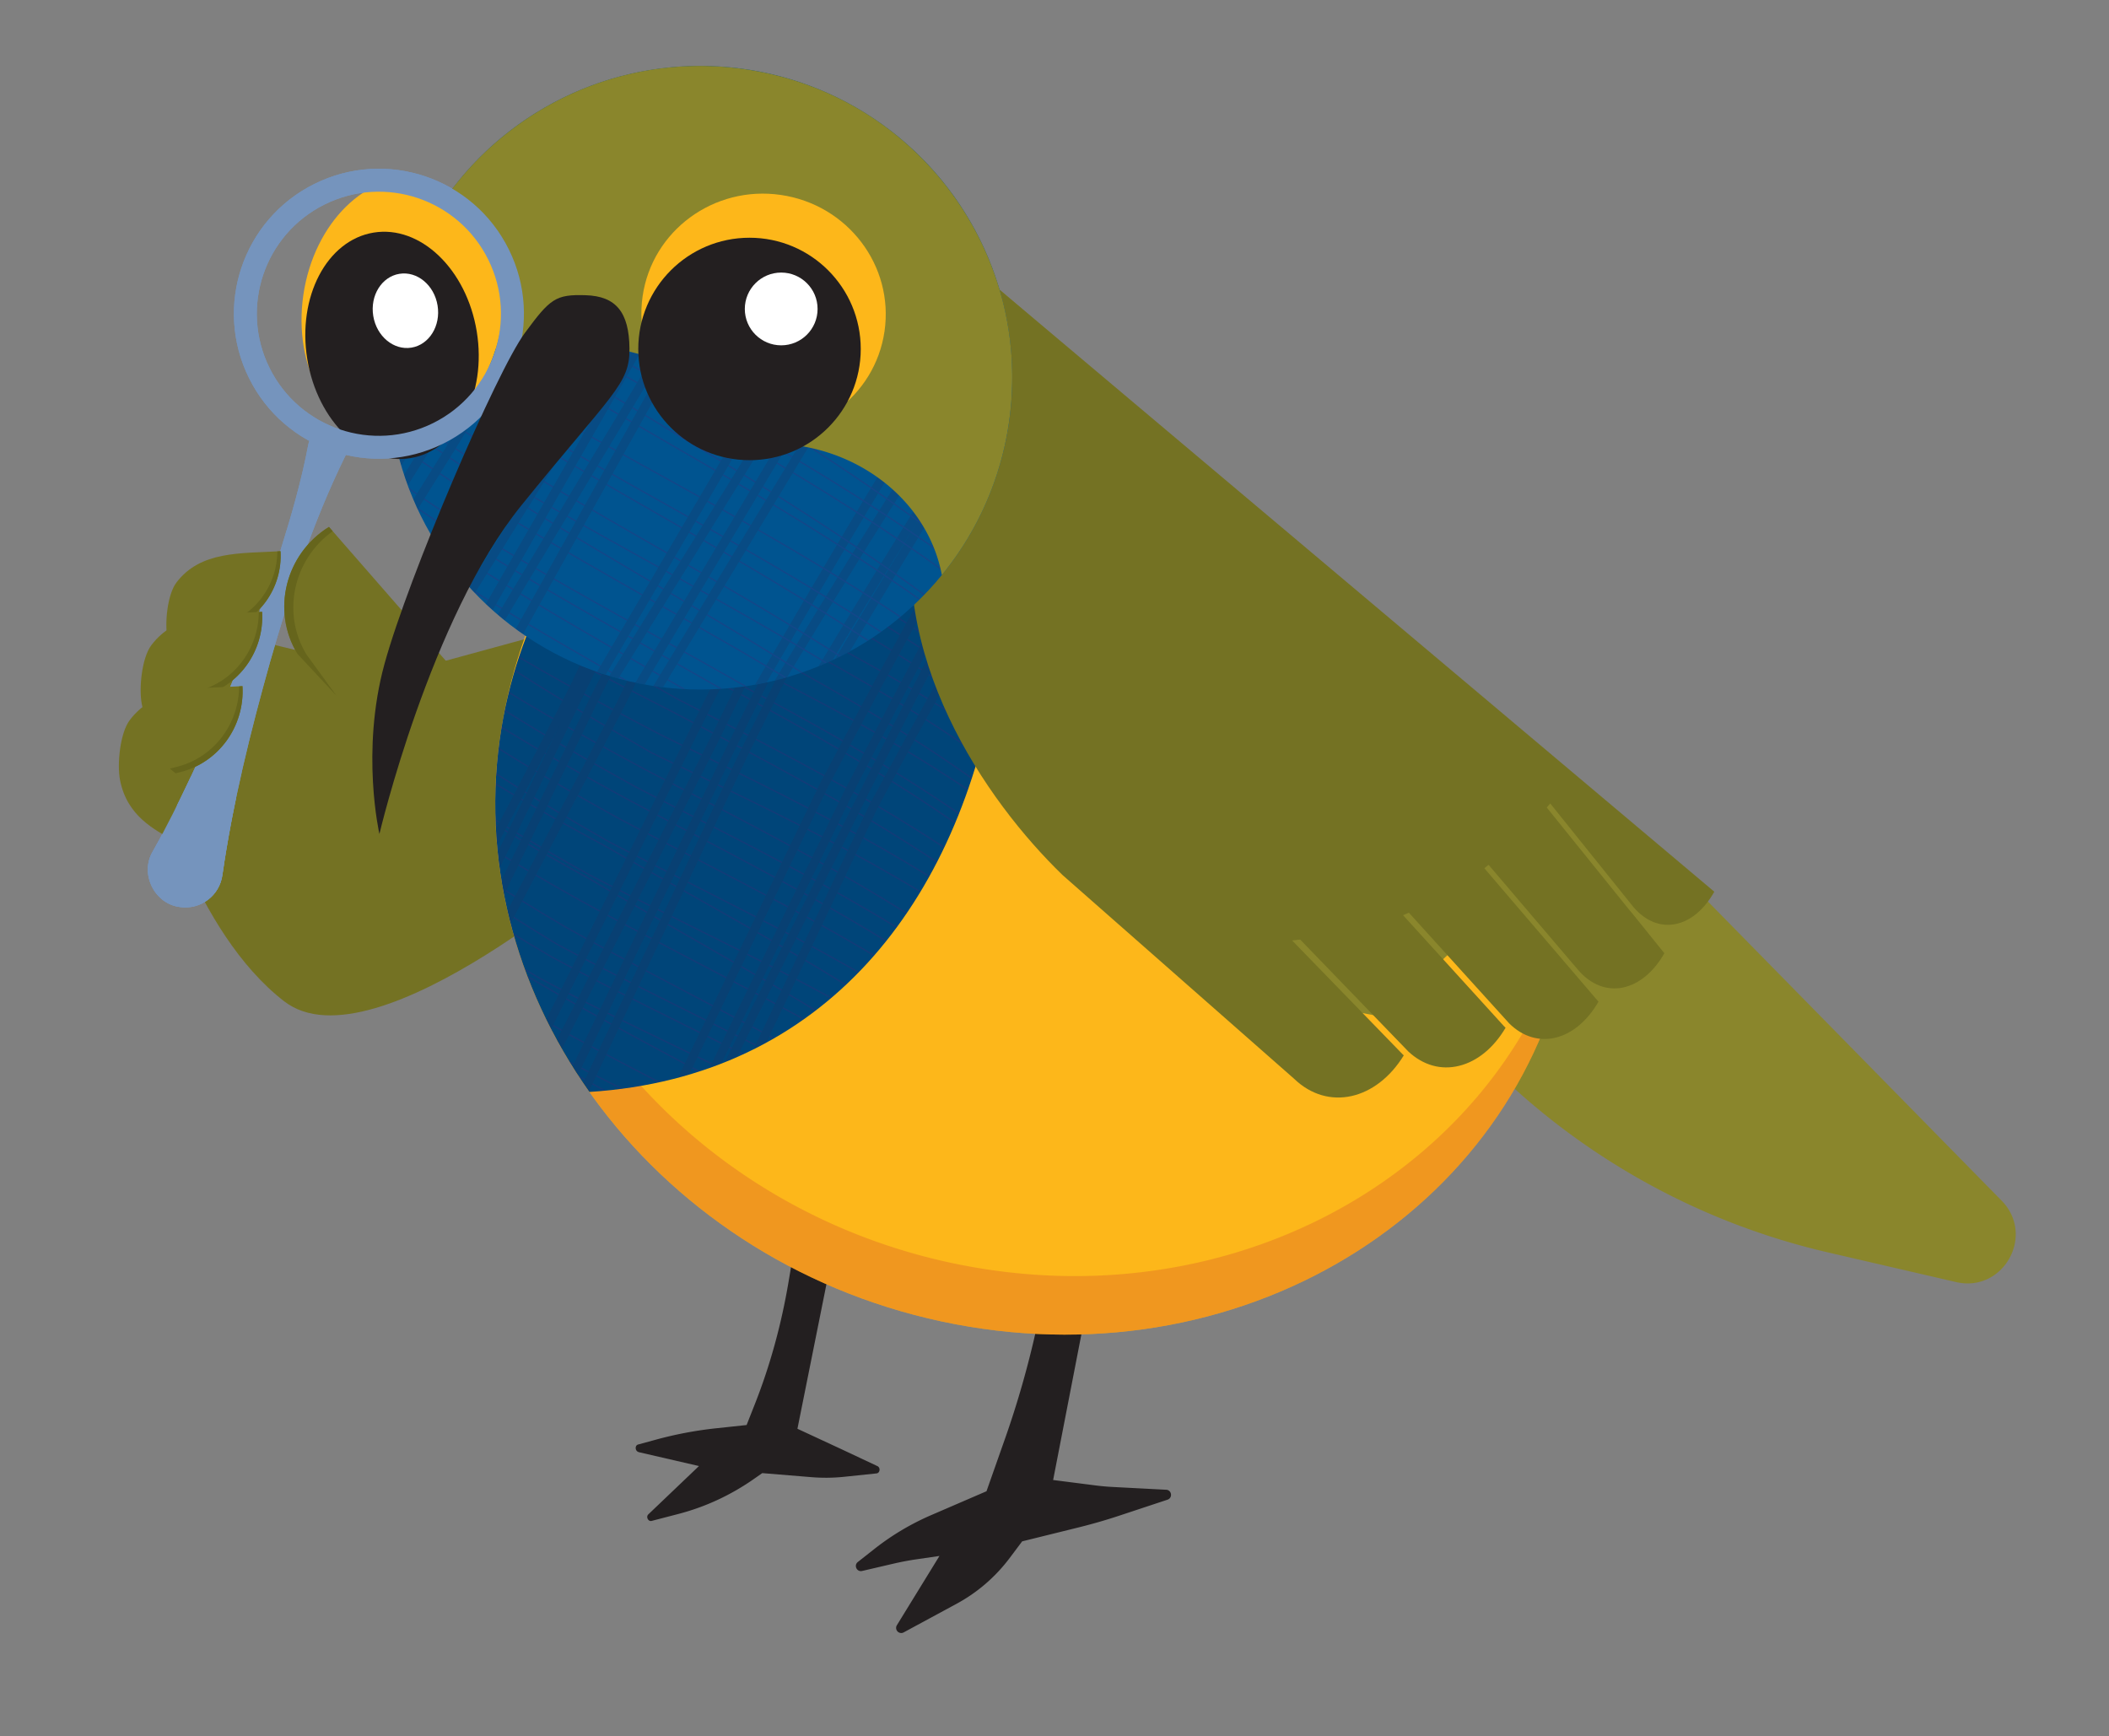 <svg xmlns="http://www.w3.org/2000/svg" viewBox="0 0 354.74 292.04" xmlns:v="https://vecta.io/nano"><rect x="0" y="0" width="354.74" height="292.04" fill="#808080" stroke="none"/><style><![CDATA[.I,.M{mix-blend-mode:multiply}.B{isolation:isolate}.U{fill:#747223}.V{fill:#231f20}.W{opacity:.5}.X{fill:#66651c}.Y{fill:#fdb71a}.Z{stroke:#1d2f5d}.a{fill:#7594bd}.b{fill:#8a862c}.c{stroke-miterlimit:10}.d{stroke-width:1.45}]]></style><defs><clipPath id="A"><path d="M163.38,54.87c-39.57,2.5-72.74,29.37-79.03,67.57-3.6,21.89,2.27,43.54,14.79,61.24,39.57-2.5,62.22-31.87,68.51-70.07,3.6-21.89,8.25-41.03-4.26-58.73Z" fill="none"/></clipPath><clipPath id="B"><circle cx="117.81" cy="63.54" r="52.45" fill="none"/></clipPath><path id="C" d="M58.04,76.79c-5.42,11.04-9.19,22.66-12.58,34.44-3.33,11.84-6.29,23.73-8.05,35.96-.47,3.45-3.64,5.86-7.09,5.39-4.34-.5-6.84-5.6-4.63-9.34,3.06-5.41,5.69-10.98,8.25-16.56,5-11.18,9.53-22.55,13.27-34.21,1.83-5.83,3.52-11.71,4.66-17.77,1.17-4.81,8.17-2.51,6.19,2.08h0Z"/><path id="D" d="M85.58 41.94c-5.98-12.07-20.62-17-32.68-11.01-12.07 5.98-17 20.62-11.01 32.68 5.98 12.07 20.62 17 32.68 11.01 12.07-5.98 17-20.62 11.01-32.68zM45.34 61.9c-5.04-10.16-.89-22.47 9.27-27.51s22.47-.89 27.51 9.27.89 22.47-9.27 27.51-22.47.89-27.51-9.27z"/></defs><g class="B"><path d="M26.06,130.61s6.47,26.06,21.76,37.84,56.33-24.47,56.33-24.47l-5.66-39.26-31.89,8.71-21.69-5.25-2.25-9.74-16.59,32.18Z" class="U"/><g class="a"><use href="#C"/><use href="#D"/><use href="#C"/></g><path d="M36.35,116.64c-2.74-1.64-7.09-3.68-8.19-9.34-.48-2.49,0-7.3,1.51-9.3,4.06-5.37,10.81-4.88,17.51-5.28h0c.37,6.21-3.7,11.9-9.75,13.37-.34.08-.03,0-.34.08-.01,1.4-.5,6.82.5,7.42l-1.24,3.05Z" class="U"/><path d="M47.18 92.72l-.53.03c-.03 5.87-3.99 11.12-9.76 12.51-.34.08-.67.17-.98.25l.91.73c.2-.05.4-.11.62-.16 6.05-1.46 10.12-7.15 9.75-13.37z" class="X"/><path d="M32.57,128.38c-2.91-1.75-7.55-3.92-8.72-9.94-.51-2.65,0-7.77,1.6-9.9,4.32-5.72,11.5-5.2,18.63-5.62h0c.4,6.61-3.93,12.67-10.37,14.23-.37.09-.04,0-.37.09-.01,1.49-.53,7.26.54,7.9l-1.32,3.25Z" class="U"/><path d="M44.09 102.92l-.56.04c-.03 6.25-4.24 11.83-10.39 13.32l-1.05.27c.3.26.63.52.97.77l.66-.17c6.44-1.56 10.77-7.61 10.37-14.23z" class="X"/><path d="M70.85 132.33l-20.83-22.36c-4.4-7.24-2.02-16.8 5.31-21.34h0l29.03 33.26-13.52 10.44z" class="U"/><path d="M51.54,110.08c-4.21-6.93-2.2-15.98,4.42-20.72l-.63-.72h0c-7.33,4.54-9.7,14.1-5.31,21.34l6.58,7.06-5.05-6.95Z" class="X"/><path d="M29.06,141.34c-2.97-1.78-7.68-3.99-8.87-10.12-.52-2.69,0-7.91,1.63-10.08,4.4-5.82,11.71-5.29,18.97-5.72h0c.4,6.73-4,12.9-10.56,14.49-.37.09-.04,0-.37.09-.01,1.51-.54,7.39.55,8.04l-1.34,3.31Z" class="U"/><path d="M40.79 115.42l-.57.04c-.03 6.37-4.32 12.05-10.58 13.56l-1.07.27a28.05 28.05 0 0 0 .98.79c.22-.06.43-.12.67-.17 6.56-1.59 10.96-7.75 10.56-14.49z" class="X"/><path d="M32.11,130.61c-2,4.26-4.08,8.49-6.43,12.64-2.21,3.74.29,8.84,4.63,9.34,3.45.47,6.62-1.94,7.09-5.39.63-4.39,1.42-8.73,2.33-13.05l-7.62-3.53Z" class="a"/><path d="M280.95 145.22H216.8l34.64 34.8a118.35 118.35 0 0 0 56.01 30.65l21.55 4.99c7.97 1.85 13.41-7.87 7.67-13.7l-55.72-56.75z" class="b"/><path d="M107.42 244.27l10.15 2.34-8.52 8.13c-.44.42-.02 1.25.56 1.1l4.5-1.17c4.57-1.19 8.91-3.21 12.86-6l1.24-.87 8.27.68c1.84.15 3.68.13 5.5-.06l5.45-.57c.59-.06.71-.97.15-1.23l-5.89-2.77-7.56-3.51 10.11-50.38-7.72 2.56-3.89 23.13c-1.21 7.18-3.1 14.02-5.61 20.41l-1.44 3.65-5.14.55a64.53 64.53 0 0 0-10.14 1.92l-2.97.81c-.59.16-.51 1.13.1 1.27zm50.61 17.45l-7.18 11.68a.86.86 0 0 0 1.14 1.2l8.91-4.82c3.5-1.89 6.54-4.52 8.93-7.7l2.1-2.8 9.55-2.36a92.68 92.68 0 0 0 6.69-1.93l8.21-2.72c.9-.3.72-1.62-.22-1.67l-9-.47a38.33 38.33 0 0 1-2.82-.25l-7.2-.92 9.81-50.57-7.11.2-5.49 24.81c-1.42 6.41-3.22 12.73-5.41 18.91l-3.01 8.54-9.31 4.02c-3.4 1.47-6.6 3.37-9.51 5.66l-2.82 2.22c-.72.57-.17 1.72.72 1.51l5.28-1.23c1.3-.3 2.61-.55 3.93-.74l3.84-.56z" class="V"/><path d="M173.38 55.07C127.6 51.03 91.4 79.6 84.35 122.44c-7.56 45.92 26.59 90.83 76.27 100.3s96.08-20.08 103.64-66c1.22-7.42 1.35-14.81.5-22.03l-91.38-79.64z" class="Y"/><path class="I W" d="M162.24 212.89c-47.89-9.13-81.34-51.19-76.91-95.34-.37 1.61-.7 3.24-.97 4.89-7.56 45.92 26.59 90.83 76.27 100.3s96.08-20.08 103.64-66a84.93 84.93 0 0 0 .65-4.95c-9.94 43.1-54.78 70.23-102.67 61.1z" fill="#e57825"/><path d="M163.38,54.87c-39.57,2.5-72.74,29.37-79.03,67.57-3.6,21.89,2.27,43.54,14.79,61.24,39.57-2.5,62.22-31.87,68.51-70.07,3.6-21.89,8.25-41.03-4.26-58.73Z" fill="#004579"/><g class="W"><g clip-path="url(#A)"><g class="M W c" fill="none"><g class="Z d"><path d="M206.19 88.92c-11.83 17.05-23.67 37.16-35.5 59.11-12.7 21.49-25.39 45.12-38.09 69.37M203 85.73c-12.04 17.41-24.08 37.86-36.12 60.09-12.4 22.05-24.8 45.99-37.2 70.43m70.73-133.03c-12 17.87-24 38.68-36 61.17-11.82 22.58-23.63 46.78-35.45 71.41m69.03-134.88c-11.95 18.31-23.89 39.44-35.84 62.16-12.49 22.47-24.98 46.67-37.47 71.19"/></g><g stroke-width=".23" stroke="#491d74"><path d="M19.46 120.82c21.67 27.47 43.34 43.9 65.02 56.7 21.33 13.3 42.66 23.08 63.99 36.4M18.36 122.41c21.17 28.22 42.34 45.79 63.5 59.61 21.96 12.69 43.93 21.34 65.89 33.67M17.01 124.16c21.55 28.39 43.11 45.59 64.66 58.89 21.4 13.51 42.8 23.18 64.2 36.13M16.04 125.61c21.42 28.83 42.83 46.5 64.25 60.17 21.09 14.13 42.17 24.38 63.26 37.56M26 112.47c21.57 25.41 43.14 40.62 64.71 52.94 21.4 12.57 42.81 22.29 64.21 36.3M23.33 115.48c21.64 26.21 43.27 41.86 64.91 54.32 21.61 12.5 43.22 21.81 64.83 35.29M23.29 116.26c20.98 26.76 41.96 43.58 62.94 57.2 21.87 12.32 43.74 21.15 65.61 34.1M21.1 118.79c21.64 26.93 43.29 43.04 64.93 55.71 21.46 12.94 42.91 22.5 64.37 35.87M31.39 104.57c21.23 24.08 42.46 38.87 63.69 51.35 21.5 12.07 43 21.76 64.5 36.3m-129.25-85.9c21.11 24.51 42.21 39.72 63.32 52.49 21.79 11.76 43.57 20.9 65.36 34.96M28.64 108.62C50 133.4 71.36 148.47 92.72 160.93c21.8 11.81 43.6 20.9 65.4 34.81M26.67 111.12c21.37 25.37 42.73 40.82 64.1 53.44 21.97 11.73 43.94 20.47 65.9 33.94M37.37 95.69c21.56 22.06 43.12 35.22 64.68 46.77 21.11 12.24 42.21 22.93 63.32 38.92M35.01 98.81c21.45 22.83 42.89 36.59 64.34 48.46 21.8 11.34 43.59 20.73 65.39 35.69M34.88 99.69c21.5 22.82 43 36.5 64.5 48.28 21.02 12.51 42.03 23.21 63.05 38.85M33.16 102.13c21.47 23.34 42.94 37.38 64.41 49.32 21.53 11.85 43.06 21.59 64.59 36.49M42.96 86.76c21.27 20.89 42.54 33.73 63.81 45.53 21.63 11.24 43.27 21.4 64.9 37.84M41.46 89.15c21.44 21.1 42.88 33.85 64.31 45.42 21.49 11.49 42.99 21.79 64.48 38.14M40.11 91.33c21.36 21.53 42.71 34.64 64.07 46.4 21.58 11.42 43.16 21.47 64.74 37.46M38.67 93.59c21.18 22.1 42.35 35.76 63.53 47.89 21.69 11.35 43.38 21.08 65.07 36.63M47.98 78.13c21.69 19.18 43.39 30.56 65.08 41.57 21.49 11.32 42.98 22.28 64.46 40.09M46.37 80.72c21.55 19.73 43.11 31.58 64.66 42.83 21.88 10.76 43.76 20.9 65.64 38.05M46.44 81.39c21.03 20.31 42.06 33.11 63.09 45.2 21.95 10.68 43.9 20.56 65.86 37.35M43.95 84.92c21.43 20.47 42.86 32.87 64.29 44.38 21.55 11.33 43.1 21.74 64.64 38.53M53.68 68.4c21.63 17.95 43.27 28.78 64.9 39.87 21.82 10.8 43.65 21.86 65.47 40.75M52.61 70.44C74.11 88.79 95.6 100 117.1 111.29c21.52 11.26 43.04 22.61 64.55 41.29M51.98 71.95c21.59 18.38 43.17 29.48 64.76 40.64 21.4 11.45 42.79 22.94 64.19 41.6M50.64 74.28c21.1 19.25 42.21 31.41 63.31 43.31 21.65 11.06 43.3 21.86 64.96 39.77M59.9 57.68c21.78 16.47 43.55 26.45 65.33 37.45 21.38 11.61 42.75 24.21 64.13 44.9M59.44 59.02c21.11 17.41 42.21 28.67 63.32 40.63 21.91 10.74 43.81 22.22 65.72 42.11M57.44 62.28c21.43 17.4 42.85 28.25 64.28 39.7 21.64 11.13 43.27 22.87 64.91 42.6M55.46 65.48c21.55 17.67 43.1 28.48 64.64 39.72 21.47 11.36 42.93 23.15 64.4 42.55M65.27 47.73c21.67 15.59 43.35 25.36 65.02 36.72 21.84 11.11 43.69 23.83 65.53 45.76M64.95 48.9c21.42 15.98 42.84 26.24 64.26 37.93 21.54 11.52 43.07 24.49 64.61 46.18M63.49 51.56c21.32 16.37 42.65 26.91 63.97 38.68 21.41 11.64 42.81 24.52 64.22 45.78M61.55 54.83c21.68 16.27 43.36 26.29 65.05 37.48 21.37 11.67 42.73 24.48 64.1 45.53M71.17 36.82c21.87 14.32 43.75 23.4 65.62 34.85 21.13 12.57 42.25 27.36 63.38 51.23M69.9 39.29c21.44 15.11 42.88 25.04 64.33 36.97 21.97 11.13 43.95 24.36 65.92 47.41M68.32 42.18c21.66 15.07 43.33 24.68 64.99 36.22 21.56 11.69 43.13 25.3 64.69 48.12M67.74 43.7c21.3 15.66 42.59 25.97 63.89 37.97 21.85 11.17 43.7 24.11 65.55 46.41M78.34 23.87c21.16 14.28 42.32 24.43 63.47 37.35 21.82 11.95 43.64 26.83 65.46 52.23M76.42 27.32c21.36 14.25 42.72 24.09 64.08 36.6 21.46 12.37 42.91 27.43 64.37 52.39M75.39 29.51c21.23 14.57 42.46 24.67 63.7 37.25 21.34 12.43 42.68 27.37 64.01 51.89M73.07 33.47c21.75 14.2 43.5 23.43 65.24 35.19 21.23 12.53 42.46 27.46 63.69 51.76M83.46 13.57c21.47 13.2 42.95 22.72 64.42 35.78 21.54 12.97 43.07 29.48 64.61 56.82M82.23 16.08c21.37 13.49 42.75 23.2 64.12 36.23 21.43 12.95 42.86 29.26 64.29 56.06M80.55 19.23c21.49 13.52 42.98 23.04 64.47 35.77 21.79 12.3 43.58 27.9 65.36 54.34M79.79 21.06c21.28 13.92 42.56 23.82 63.84 36.72 21.68 12.32 43.36 27.75 65.04 53.72M85.55 9.04c21.96 12.26 43.93 20.92 65.89 33.69 21.54 13.37 43.09 30.69 64.63 59.24M85.12 10.41c21.45 13.06 42.89 22.63 64.34 35.9 21.56 13.12 43.11 29.97 64.67 57.84M87.07 6.08c21.53 12.73 43.06 22.17 64.59 35.59 21.88 12.91 43.77 29.93 65.65 58.67"/></g><g class="Z d"><path d="M185.04 70.01c-12.7 19.68-25.4 42.05-38.1 65.61l-34.95 73.72m68.67-142.41c-11.98 20.73-23.96 43.7-35.94 67.65l-36.61 73.39m71.37-142.02c-12.3 20.68-24.6 43.67-36.9 67.63l-35.89 73.72m70.08-143.22c-12.71 20.77-25.42 43.91-38.13 67.92l-35.69 73.92m58.91-150.79c-12.22 22.62-24.44 46.89-36.66 71.48l-35 73.99m69.24-146.8c-12.15 22.86-24.3 47.27-36.44 71.91l-35.54 73.67M156.2 52.17c-12.05 23.17-24.09 47.74-36.14 72.45L83 197.51m70.01-146.89l-36.46 72.73-36.12 72.91M140.3 44.75l-35.94 73.8-37.13 70.72m70.52-145.61l-37.53 73.37-34.55 71.22m68.66-145.93l-36.54 73.71c-11.74 24.48-23.47 48.34-35.21 70.41m68.87-145.27l-34.77 74.25c-12.39 24.23-24.77 47.73-37.16 69.12m58.02-148.71l-36.3 72.94c-11.83 23.6-23.67 46.01-35.5 66.02m70.38-139.62l-37.5 72.31c-12.14 23.3-24.28 45.24-36.42 64.54m70.49-138.09l-35.36 72.78c-12.54 23.03-25.08 44.58-37.63 63.2M111.04 33.2l-37.52 71.65c-11.72 23.08-23.44 44.73-35.16 63.78M95.61 27.27C83.46 51.54 71.32 75.06 59.17 96.54c-11.86 21.64-23.72 41.33-35.58 57.85M93.17 26.23C81.16 50.44 69.16 73.84 57.15 95.17c-12.31 21.16-24.62 40.14-36.93 55.59M90.53 25.09C78.7 49.24 66.87 72.51 55.05 93.7c-12.31 20.9-24.62 39.56-36.93 54.6M88.73 24.22c-11.99 24-23.98 47.03-35.97 67.85-12.29 20.63-24.58 38.94-36.87 53.56"/></g></g></g></g><path d="M284.1 151.91c-5.12-7.15-11.08-13.65-17.77-19.36L165.55 46.54c.75 2.5 1.31 5.21 1.66 8.15-4.37-.04-8.69.17-12.92.63-2.01 4.86-3.53 9.97-4.48 15.31-3.22 18.18 3.49 30.61 12.59 46.33 5.21 9 9.25 22.84 17.59 29.93 13.9 11.83 31.71 20.46 51.9 24.03 2.08.37 13.17-13.1 15.24-12.85l15.52 16.71 21.46-22.88z" class="b"/><path d="M165.54 46.54l-11.32 37.13c-5.46 26.41 11.6 51.05 24.52 63.54l38.93 34.25c5.7 5.5 13.84 3.59 18.45-3.93-.07-.07-.15-.14-.22-.21l-18.56-19.12 1.36-.15 18.2 18.84c2.48 2.3 5.48 3.15 8.52 2.4 3.06-.75 5.82-3.02 7.82-6.4-.1-.11-.21-.21-.31-.32L236 153.95c.33-.13.66-.28.98-.42l16.89 18.64c4.68 4.6 11.19 2.94 15-3.67l-19.2-22.45c.24-.19.47-.39.71-.58l15.04 17.66c4.39 5.15 10.81 3.77 14.53-2.78l-5.42-6.73c-.16-.18-.32-.36-.47-.55l-13.89-17.23.58-.69 14.03 17.47c2.02 2.34 4.52 3.33 7.06 2.82 2.53-.51 4.82-2.44 6.51-5.44L165.54 46.55z" class="U"/><circle cx="117.81" cy="63.54" r="52.45" fill="#005490"/><g class="W"><g clip-path="url(#B)"><g class="M W c" fill="none"><g stroke-width="1.5" class="Z"><path d="M208.99 17.77c-14.78 14.78-29.55 33.69-44.33 54.89-13.88 21.75-27.77 45.52-41.65 69.77m81.5-129.26c-13.66 16.71-27.32 36.79-40.99 58.79-14.14 21.7-28.28 45.45-42.43 69.63m80.67-131.13c-14.15 16.68-28.3 36.88-42.45 58.96-14.35 21.97-28.71 45.88-43.06 70.04M199.26 8.08c-14.35 16.9-28.7 37.32-43.06 59.56-13.95 22.47-27.9 46.66-41.85 71.01"/></g><g stroke="#491d74" stroke-width=".24"><path d="M6.73 38.17C29.08 65.85 51.43 83.66 73.77 98c22 14.82 44 26.28 66 40.49M4.55 40.26c22.2 28.44 44.4 46.94 66.59 61.76 22.31 14.67 44.62 25.64 66.94 39.28M3.31 41.61c21.86 29.06 43.72 48.36 65.58 63.9 22.48 14.7 44.96 25.42 67.44 38.69M1.84 43.1c22.04 29.37 44.08 48.69 66.11 64.1 21.9 15.59 43.81 27.31 65.71 41.21M12.76 31.52C34.84 57.7 56.93 74.8 79.01 89.01c22.39 13.78 44.77 24.6 67.16 38.88M11.88 32.7c22.07 26.44 44.13 43.73 66.2 58.04 22.27 14.03 44.54 25.02 66.82 39.34M10.18 34.55c22.17 26.83 44.34 44.27 66.5 58.57 22.18 14.29 44.36 25.44 66.53 39.72M7.7 36.98c22.34 27.4 44.67 45.04 67.01 59.3 22.27 14.36 44.54 25.36 66.8 39.36M20.31 23c21.85 24.41 43.71 40.62 65.56 54.62 22.17 13.55 44.35 24.82 66.52 40.09M18.1 25.49c22.05 24.79 44.09 41.03 66.14 54.88 22.41 13.33 44.81 24.19 67.22 39.03M17.47 26.5c21.96 25.03 43.92 41.52 65.88 55.55 22.01 13.96 44.02 25.45 66.03 40.59M15.49 28.71c22.09 25.43 44.19 42.03 66.28 56 22.25 13.75 44.5 24.82 66.74 39.54M27.74 13.95c22.16 22.32 44.31 36.9 66.47 50 22.14 13.13 44.28 24.77 66.41 41.17M24.74 17.41C46.88 40.46 69.01 55.5 91.15 68.78c22.41 12.89 44.82 23.97 67.22 39.69M23.13 19.43C45.18 42.96 67.22 58.4 89.27 71.92c22.32 13.12 44.65 24.25 66.97 39.8M21.93 21.03c22.17 23.7 44.35 39.11 66.52 52.49s44.35 24.73 66.52 40.31M34.29 5.28c22.05 20.97 44.1 34.9 66.14 47.93 21.86 13.31 43.72 25.74 65.58 43.29M32.27 7.9c21.97 21.5 43.93 35.81 65.9 49.03 22.33 12.69 44.66 24.26 66.99 41.09M30.08 10.66C52.47 32.2 74.85 46.07 97.24 58.71c22.25 12.84 44.51 24.47 66.76 41.21M28.33 12.91C50.67 34.9 73 49.09 95.34 61.89c21.89 13.44 43.78 25.53 65.67 42.3M40.77-3.72c21.88 19.84 43.76 33.34 65.64 46.51 22.1 12.85 44.2 25.36 66.3 43.74M38.35-.52C60.42 19.58 82.49 33 104.56 45.92c22.22 12.7 44.43 24.89 66.65 42.86M37.34 1.05c22.28 20.07 44.57 33.24 66.85 45.85 21.88 13.21 43.75 25.88 65.63 44.03M34.76 4.34C57.29 24.68 79.82 37.72 102.35 50c22 13.05 44.01 25.39 66.01 43.14M47.13-12.95C69.44 5.2 91.75 17.37 114.06 29.91c22.28 12.59 44.56 25.56 66.85 45.28M46.18-11.36c22.1 18.58 44.2 31.19 66.3 44.03 22.01 12.98 44.01 26.18 66.02 45.74M43.69-7.98c22.29 18.81 44.58 31.31 66.87 43.86 22.34 12.49 44.67 25.03 67.01 44.02M41.89-5.44c22.16 19.3 44.32 32.2 66.48 44.95 22.15 12.77 44.29 25.38 66.44 44.08m-120-107.74c21.75 17.57 43.5 30.14 65.25 43.62 22.44 12.48 44.88 25.93 67.32 46.84M52.23-20.49C74.59-3.28 96.96 8.4 119.32 20.97c22.19 12.82 44.38 26.53 66.57 47.38M50.22-17.56c22.15 17.8 44.3 29.99 66.46 42.81 22.41 12.44 44.82 25.53 67.23 45.72m-134.59-87C71.47 1.93 93.61 14.2 115.76 27.01c22.31 12.57 44.62 25.7 66.92 45.75M60.43-33.08c22.43 15.87 44.85 26.96 67.28 39.76 21.84 13.65 43.67 28.92 65.51 51.79M58.6-30.28c22.18 16.45 44.36 28.06 66.54 41.09 22.32 12.84 44.64 27.12 66.95 49.23M57.22-28.08C79.28-11.27 101.33.63 123.39 13.78c22.51 12.5 45.01 26.29 67.52 47.93M56.68-26.96c21.99 16.98 43.98 29.02 65.97 42.24 22.18 12.94 44.35 27.08 66.53 48.67M67.66-44.37c22.25 15.15 44.51 26.29 66.76 39.74 21.87 14 43.74 30.23 65.61 54.71M65.73-41.37c22.55 14.99 45.1 25.67 67.66 38.63 21.83 13.98 43.66 30.1 65.49 54.33M63.97-38.6C86.52-23.38 109.08-12.64 131.63.21c22.15 13.42 44.3 28.87 66.44 52.6M62.87-36.72c22.32 15.67 44.65 26.84 66.97 39.91 21.75 13.89 43.5 29.57 65.25 52.96M74.76-55.77c21.97 14.76 43.94 26.27 65.91 40.61 22.16 14.08 44.31 31.04 66.47 57.13M73.7-53.87c22.07 14.73 44.14 26.07 66.21 40.2C161.9.57 183.9 17.58 205.89 43.47M71.85-50.91c22.02 14.99 44.04 26.44 66.06 40.48 21.91 14.2 43.81 30.96 65.72 56.33M69.99-47.95c21.75 15.56 43.5 27.51 65.25 41.73 22.58 13.05 45.16 28.55 67.75 53.14M81.62-67.05c21.94 14.2 43.87 25.77 65.81 40.8 22.42 14.37 44.84 32.34 67.26 60.39M80.08-64.46c22.16 14.01 44.33 25.2 66.49 39.83 22.06 14.77 44.13 32.94 66.19 60.69M78.9-62.38c21.73 14.71 43.47 26.6 65.2 41.58 22.08 14.5 44.16 32.18 66.24 59.22M76.96-59.25c21.86 14.71 43.71 26.39 65.57 41.05 22.28 14.08 44.55 31.25 66.83 57.86M84.13-71.46c22.16 13.69 44.32 24.94 66.48 40.01 22.54 14.57 45.07 33.08 67.61 62.12M84.02-70.86c21.98 13.95 43.97 25.49 65.95 40.73 22.12 15.06 44.24 33.85 66.36 62.61M86.94-75.88c22.05 13.66 44.09 25.17 66.14 40.69 22.28 15.2 44.56 34.5 66.85 64.25"/></g><g stroke-width="1.5" class="Z"><path d="M185.21-4.05c-13.83 19.43-27.66 41.61-41.49 65.03l-43.36 71.62M181.81-6.68c-13.67 19.99-27.34 42.55-41.01 66.21l-43.01 71.95M179.06-8.74c-13.74 20.28-27.48 43.05-41.23 66.83L93.55 129.6m83.58-139.74c-14.22 20.16-28.45 42.92-42.67 66.63l-42.49 72.4m70.55-148.67c-14.5 21.58-29.01 45.27-43.51 69.33l-40.71 72.9m80.58-144.4C145.04.36 131.2 24.46 117.37 48.83l-43.02 71.63m82.91-143.34c-14.5 22.07-29 46.03-43.5 70.15l-41.4 72.16m81.03-144.48c-13.77 22.79-27.55 47.16-41.33 71.6l-43.91 70.66m70.84-149.68L97.17 40.09C82.84 64.15 68.51 87.7 54.18 109.05M136.43-33.7L93.86 38.62c-14.23 24.01-28.46 47.4-42.68 68.51m83.74-141.55L91.8 37.69c-14.42 23.86-28.84 47-43.27 67.69M132-35.78l-42.99 72.2c-13.96 23.97-27.93 47.16-41.89 68m70.63-146.55L74.36 29.34c-14.42 23-28.84 44.58-43.26 63.02m84.12-135.58L71.2 27.71C57.21 50.72 43.21 72.27 29.22 90.79m82.16-135.67L69.3 26.7C54.96 49.39 40.63 70.47 26.29 88.27M107.8-46.42L67.01 25.45C52.65 47.95 38.3 68.76 23.94 86.16M94.37-52.28C80.05-28.29 65.74-4.92 51.42 16.16 37.34 37.39 23.26 56.4 9.18 71.58M90.64-53.96C76.58-29.97 62.52-6.72 48.47 14.21 34.71 35.34 20.95 54.23 7.19 69.41M87.72-55.3C73.81-31.35 59.89-8.24 45.98 12.51 31.7 33 17.42 50.99 3.13 64.81M86.54-55.85C72.13-32.18 57.73-9.45 43.32 10.64 29.08 30.85 14.85 48.47.62 61.85"/></g></g></g></g><path d="M65.9 56.02c4.15-28.67 30.76-48.54 59.43-44.38 28.67 4.15 48.54 30.76 44.38 59.43a52.27 52.27 0 0 1-11.29 25.66c-2.21-11.77-12.94-20.89-26.22-22.01a52.18 52.18 0 0 0-31.15-16.5 52.25 52.25 0 0 0-35.63 7.64c-.14-3.23 0-6.52.49-9.84z" class="b"/><path d="M125.54 72.76c11.24 1.63 21.64-6 23.24-17.04s-6.21-21.3-17.45-22.93-21.64 6-23.24 17.04 6.21 21.3 17.45 22.93" class="Y"/><circle cx="126.07" cy="58.7" r="18.71" class="V"/><circle cx="131.4" cy="51.97" r="6.12" fill="#fff"/><path d="M71.25 68.52c5.6.81 11.01-4.6 12.09-12.08s-2.57-14.2-8.17-15.01-11.01 4.59-12.09 12.08 2.57 14.2 8.17 15.01" class="Y"/><ellipse cx="72.15" cy="58.75" rx="8.78" ry="11.86" transform="matrix(.988 -.153 .153 .988 -8.14 11.73)" class="V"/><ellipse cx="73.97" cy="55.07" rx="2.87" ry="3.88" transform="matrix(.988 -.153 .153 .988 -7.55 11.96)" fill="#fff"/><path d="M64.47 73.89c9.21 1.31 18.12-7.44 19.9-19.56 1.78-12.11-4.23-23-13.44-24.31s-18.12 7.44-19.9 19.56 4.23 23 13.44 24.31" class="Y"/><ellipse cx="65.96" cy="58.06" rx="14.44" ry="19.22" transform="matrix(.987 -.161 .161 .987 -8.51 11.41)" class="V"/><ellipse cx="68.21" cy="52.23" rx="5.48" ry="6.29" transform="matrix(.987 -.161 .161 .987 -7.54 11.7)" fill="#fff"/><use href="#D" class="a"/><path d="M88.29 56c-4.75 6.43-19.56 40.91-23.61 55.66s-.86 28.63-.86 28.63 8.54-36.3 23.85-55.24 18.28-20.36 18.21-26.45c-.07-6.1-2.28-8.78-7.36-8.94-5.09-.16-5.98.58-10.23 6.34z" class="V"/></g></svg>